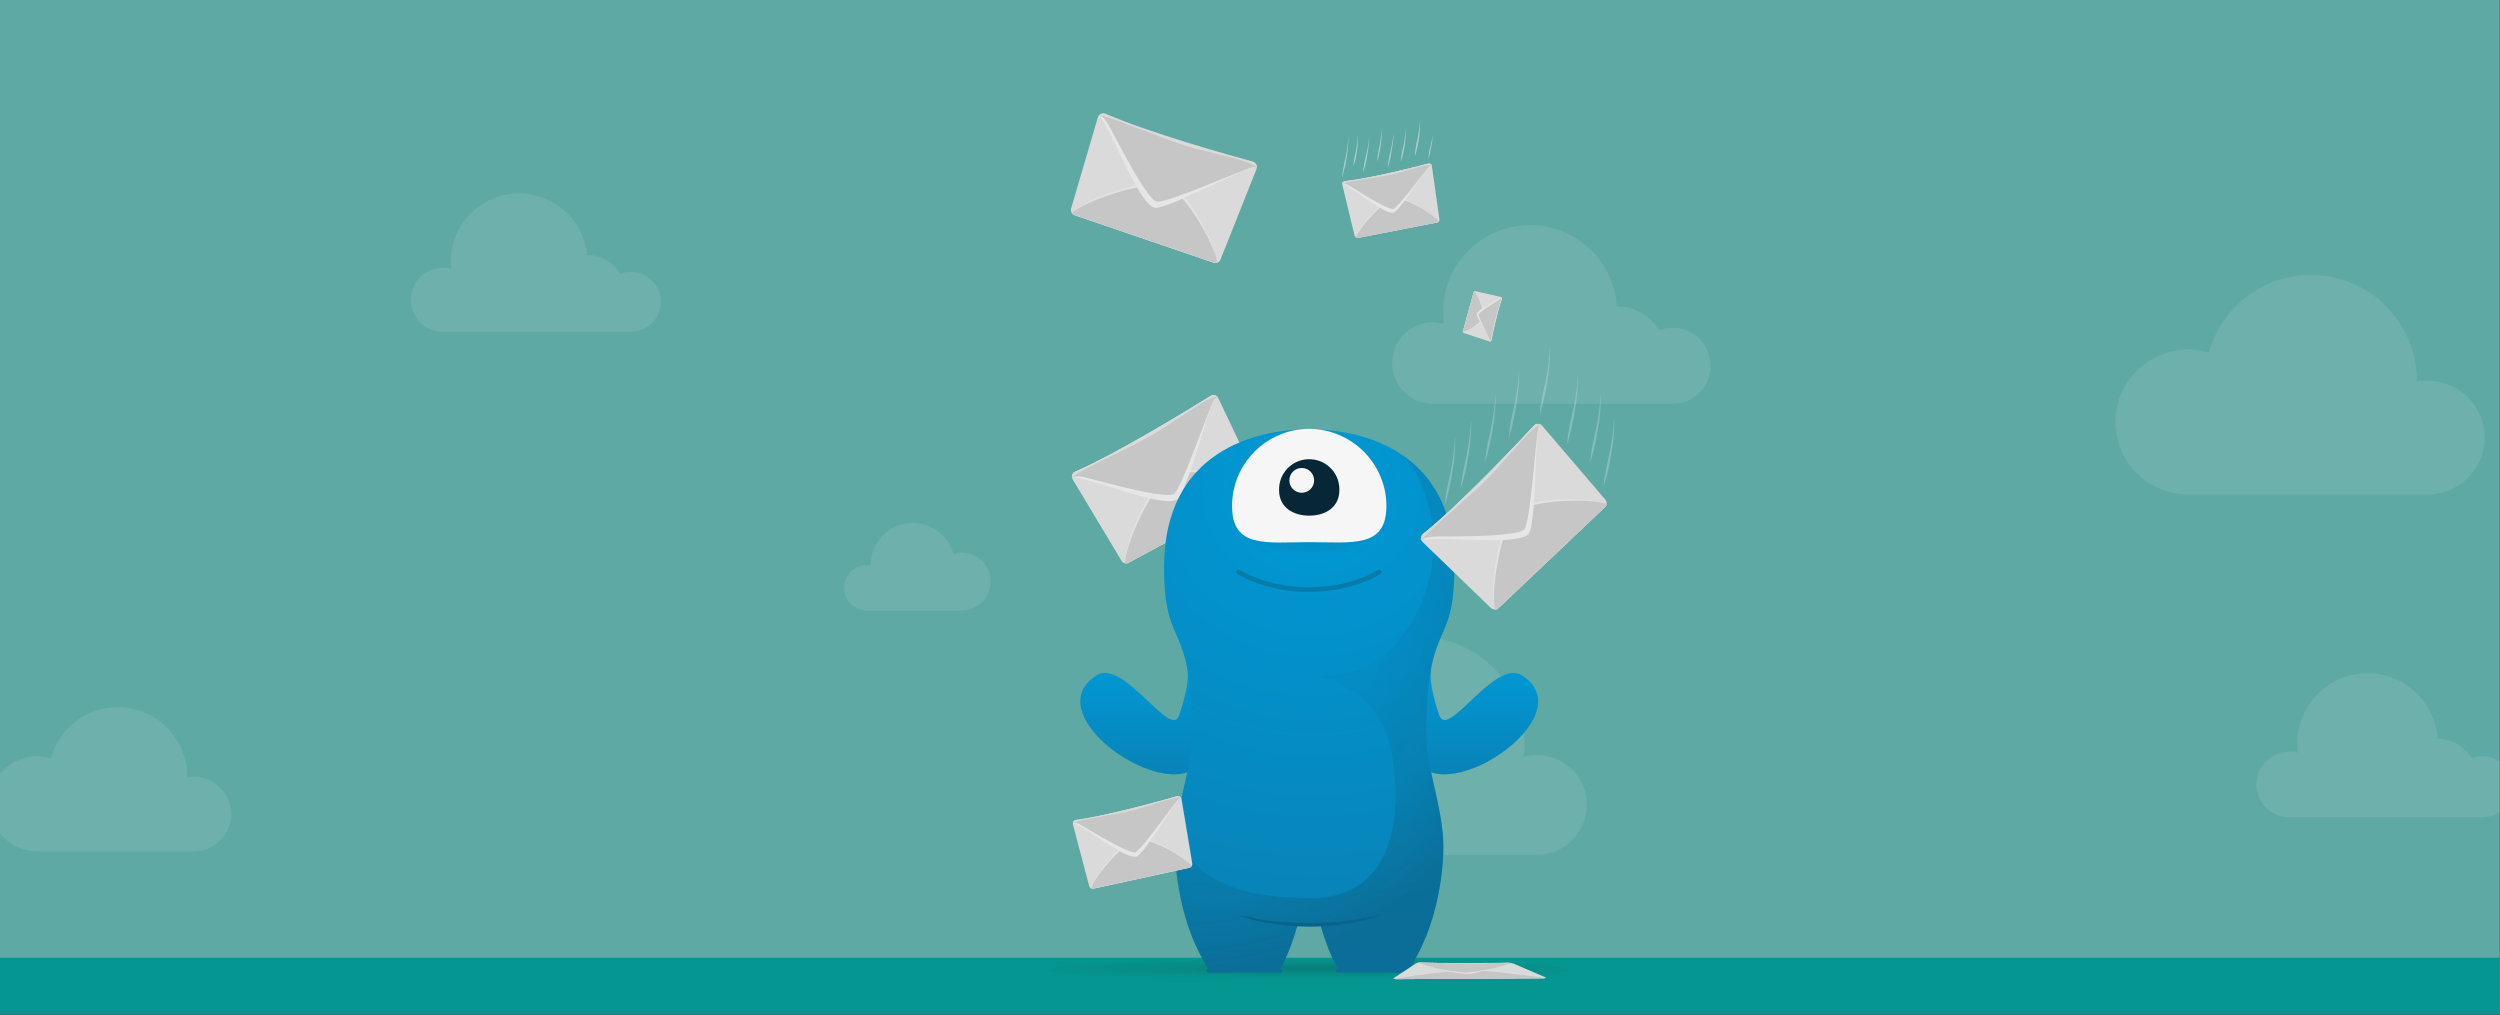 <?xml version="1.0" encoding="UTF-8" standalone="no"?>
<!-- Generator: Adobe Illustrator 22.0.1, SVG Export Plug-In . SVG Version: 6.00 Build 0)  -->

<svg
   xmlns:dc="http://purl.org/dc/elements/1.1/"
   xmlns:cc="http://creativecommons.org/ns#"
   xmlns:rdf="http://www.w3.org/1999/02/22-rdf-syntax-ns#"
   xmlns:svg="http://www.w3.org/2000/svg"
   xmlns="http://www.w3.org/2000/svg"
   xmlns:xlink="http://www.w3.org/1999/xlink"
   xmlns:sodipodi="http://sodipodi.sourceforge.net/DTD/sodipodi-0.dtd"
   xmlns:inkscape="http://www.inkscape.org/namespaces/inkscape"
   version="1.1"
   id="Layer_1"
   x="0px"
   y="0px"
   viewBox="0 0 1169.4 475"
   style="enable-background:new 0 0 1169.4 475;"
   xml:space="preserve"
   inkscape:version="0.91 r13725"
   sodipodi:docname="Email-Banner.svg"><rect x="0" y="0" width="1169.4" height="475" fill="#333333" stroke="none"/><defs
     id="defs268" /><sodipodi:namedview
     pagecolor="#ffffff"
     bordercolor="#666666"
     borderopacity="1"
     objecttolerance="10"
     gridtolerance="10"
     guidetolerance="10"
     inkscape:pageopacity="0"
     inkscape:pageshadow="2"
     inkscape:window-width="1536"
     inkscape:window-height="801"
     id="namedview266"
     showgrid="false"
     inkscape:zoom="1.9907644"
     inkscape:cx="599.08237"
     inkscape:cy="234.00987"
     inkscape:window-x="-8"
     inkscape:window-y="-8"
     inkscape:window-maximized="1"
     inkscape:current-layer="Layer_1-2" /><style
     type="text/css"
     id="style3">
	.st0{clip-path:url(#SVGID_2_);}
	.st1{fill:#5FA9A5;}
	.st2{fill:#059691;}
	.st3{opacity:0.3;}
	.st4{fill:#90BEBB;}
	.st5{fill:#DADADA;}
	.st6{fill:#E2E2E1;}
	.st7{fill:#C6C6C6;}
	.st8{fill:#E7E6E6;}
	.st9{opacity:0.2;fill:url(#SVGID_3_);enable-background:new    ;}
	.st10{fill:url(#SVGID_4_);}
	.st11{fill:url(#SVGID_5_);}
	.st12{fill:url(#SVGID_6_);}
	.st13{opacity:0.2;}
	.st14{fill:url(#SVGID_7_);}
	.st15{fill:url(#SVGID_8_);}
	.st16{opacity:0.3;fill:url(#SVGID_9_);enable-background:new    ;}
	
		.st17{opacity:0.2;fill:none;stroke:#1D1D1B;stroke-width:2.19;stroke-linecap:round;stroke-miterlimit:10;enable-background:new    ;}
	.st18{fill:#F6F6F6;}
	.st19{fill:#072736;}
	.st20{fill:#08648B;}
	.st21{opacity:0.5;}
</style><title
     id="title5">Email Banner</title><g
     id="g7"><g
       id="Layer_2_1_"><g
         id="Layer_1-2"><g
           id="g11"><defs
             id="defs13"><rect
               id="SVGID_1_"
               y="-0.4"
               width="1169.3"
               height="474.9" /></defs><clipPath
             id="SVGID_2_"><use
               xlink:href="#SVGID_1_"
               style="overflow:visible;"
               id="use17" /></clipPath><g
             class="st0"
             id="g19"
             clip-path="url(#SVGID_2_)"><rect
               x="-1"
               class="st1"
               width="1171"
               height="475"
               id="rect21" /><rect
               x="-1"
               y="448"
               class="st2"
               width="1171"
               height="27"
               id="rect23" /><g
               class="st3"
               id="g25"><path
                 class="st4"
                 d="M295.1,127.2c-1.7,0-3.4,0.3-5,0.9c-3.2-5.5-9.1-8.8-15.4-8.8h-0.1c-1.7-17.6-17.4-30.4-35-28.7        c-16,1.6-28.3,14.8-28.8,30.9c0,1.4,0.1,2.8,0.3,4.2c-1.3-0.4-2.6-0.5-3.9-0.5c-8.3,0-15,6.7-15,15s6.7,15,15,15h88        c7.7,0,13.9-6.2,13.9-13.9C309.1,133.4,302.8,127.2,295.1,127.2L295.1,127.2z"
                 id="path27" /><path
                 class="st4"
                 d="M1161.2,353.7c-1.8,0-3.5,0.4-5.1,1c-3.3-5.6-9.3-9.1-15.8-9.1h-0.1c-1.2-18.1-16.8-31.8-34.9-30.6        c-17.3,1.1-30.7,15.5-30.7,32.8c0,1.4,0.1,2.9,0.3,4.3c-8.2-2.2-16.6,2.6-18.9,10.8c-2.2,8.2,2.6,16.6,10.8,18.9        c1.3,0.4,2.7,0.5,4,0.5h90.4c7.9,0,14.3-6.4,14.3-14.3C1175.5,360.2,1169.1,353.8,1161.2,353.7L1161.2,353.7z"
                 id="path29" /><path
                 class="st4"
                 d="M581.8,356.3c2.7,0,5.3,0.5,7.8,1.5c5-8.5,14.1-13.7,24-13.7h0.1c1.9-27.4,25.7-48.1,53.1-46.2        c26.1,1.8,46.3,23.5,46.3,49.6c0,2.2-0.1,4.3-0.4,6.5c12.4-3.4,25.3,3.9,28.7,16.3c3.4,12.4-3.9,25.3-16.3,28.7        c-2,0.6-4.1,0.8-6.2,0.8H581.8c-12,0.3-21.9-9.3-22.2-21.2c-0.3-12,9.3-21.9,21.2-22.2C581.1,356.3,581.4,356.3,581.8,356.3z"
                 id="path31" /><path
                 class="st4"
                 d="M782.4,153.3c-2.2,0-4.4,0.4-6.4,1.2c-4.1-7-11.6-11.2-19.6-11.2h-0.1c-1.5-22.4-20.9-39.4-43.3-37.9        c-21.4,1.4-38.1,19.2-38,40.7c0,1.8,0.1,3.5,0.3,5.3c-10.2-2.8-20.7,3.2-23.4,13.4c-2.8,10.2,3.2,20.7,13.4,23.4        c1.6,0.4,3.3,0.7,5,0.7h112.1c9.8,0,17.8-8,17.8-17.8C800.1,161.2,792.2,153.3,782.4,153.3z"
                 id="path33" /><path
                 class="st4"
                 d="M90.6,363.3c-1,0-2,0.1-3,0.3c0-0.1,0-0.2,0-0.3c0-18-14.6-32.5-32.5-32.5c-14.6,0-27.5,9.8-31.3,23.9        c-11.8-3.6-24.2,3.1-27.7,14.8c-3.6,11.8,3.1,24.2,14.8,27.7c2.1,0.6,4.3,1,6.5,1h73.3c9.6,0,17.5-7.8,17.5-17.5        C108,371.1,100.2,363.3,90.6,363.3L90.6,363.3L90.6,363.3z"
                 id="path35" /><path
                 class="st4"
                 d="M405.5,264.3c0.6,0,1.2,0.1,1.8,0.2c0,0,0-0.1,0-0.2c0-10.9,8.9-19.7,19.7-19.7c8.9,0,16.6,5.9,19,14.5        c1.3-0.4,2.6-0.6,3.9-0.6c7.5,0,13.5,6,13.5,13.5s-6,13.5-13.5,13.5h-44.5c-5.8,0-10.6-4.8-10.6-10.6        C394.9,269,399.6,264.3,405.5,264.3L405.5,264.3z"
                 id="path37" /><path
                 class="st4"
                 d="M1135.1,178.1c-1.5,0-3.1,0.1-4.6,0.4c0-0.1,0-0.3,0-0.4c0-27.3-22.1-49.5-49.5-49.5        c-22.3,0-41.9,14.9-47.8,36.4c-17.9-5.4-36.8,4.7-42.2,22.6c-5.4,17.9,4.7,36.8,22.6,42.2c3.2,1,6.5,1.5,9.8,1.5h111.7        c14.7,0.3,26.8-11.4,27.1-26.1c0.3-14.7-11.4-26.8-26.1-27.1C1135.7,178.1,1135.4,178.1,1135.1,178.1L1135.1,178.1z"
                 id="path39" /></g></g></g><path
           class="st5"
           d="M569.9,186.3l19.5,41c0.6,1.2,0.1,2.7-1.1,3.3l-60.4,32.6c-0.5,0.3-1,0.4-1.5,0.3c-0.8-0.1-1.4-0.5-1.8-1.2     l-22.8-38c-0.2-0.3-0.3-0.6-0.3-0.9c0-0.1,0-0.2,0-0.3c-0.1-1.1,0.5-2.1,1.5-2.5c20.4-8.9,54.1-29.7,63.3-35.4     c1-0.6,2.3-0.5,3.1,0.3l0,0C569.6,185.8,569.7,186.1,569.9,186.3z"
           id="path41" /><path
           class="st6"
           d="M589.4,229.4c-0.2,0.5-0.6,1-1.1,1.2l-60.4,32.6c-0.5,0.3-1,0.4-1.5,0.3c-0.1-0.4-0.1-0.8-0.1-1.3     c0-9.9,12.7-37.2,20.3-41.4c6.7-3.7,32,1.7,41.2,7.3C588.3,228.6,588.9,229,589.4,229.4z"
           id="path43" /><path
           class="st7"
           d="M589.4,229.4c-0.2,0.5-0.6,1-1.1,1.2l-60.4,32.6c-0.5,0.3-1,0.4-1.5,0.3c-0.1-0.4-0.1-0.8-0.1-1.3     c1.4-11.1,13.6-36.1,21-40.1c6.5-3.6,30.2,0.9,40.4,6.1C588.3,228.6,588.9,229,589.4,229.4z"
           id="path45" /><path
           class="st8"
           d="M569.3,185.6l-0.2,0.1c-3.2,1.2-12.9,41.9-18,47.5s-41.4-10-49.5-9.9l-0.2-0.1c-0.1-1.1,0.5-2.1,1.5-2.5     c20.4-8.9,54.1-29.7,63.3-35.4C567.2,184.7,568.5,184.8,569.3,185.6z"
           id="path47" /><path
           class="st7"
           d="M569.4,185.6l-0.1,0.1c-0.8,0.4-1.4,1.1-1.8,2c-1.2,2.5-4.7,11.9-8.3,21.3l0,0c-3.9,10.1-8,20.2-9.9,21.9     c-2.1,1.8-13.7-0.6-24.2-3.1H525c-8.1-2-15.6-4.1-17.5-4.5c-2.8-0.6-4.7-0.8-6.1,0.2v-0.2c-0.1-1.1,0.5-2.1,1.5-2.6     c20.4-8.9,54.1-29.7,63.3-35.4C567.2,184.7,568.5,184.8,569.4,185.6z"
           id="path49" /><path
           class="st5"
           d="M569.4,185.6l-0.1,0.1h-0.1c-3.2-0.9-18.6,10.8-29.7,17.4c-9.6,5.8-36.5,17.8-37.9,20.2h-0.2     c-0.1-1.1,0.5-2.1,1.5-2.6c20.4-8.9,54.1-29.7,63.3-35.4C567.2,184.6,568.5,184.8,569.4,185.6z"
           id="path51" /><radialGradient
           id="SVGID_3_"
           cx="910.101"
           cy="-5030.61"
           r="105.34"
           gradientTransform="matrix(1.38 0 0 -5.000000e-02 -640.196 201.32)"
           gradientUnits="userSpaceOnUse"><stop
             offset="0"
             style="stop-color:#161412;stop-opacity:0.95"
             id="stop54" /><stop
             offset="0.39"
             style="stop-color:#161412;stop-opacity:0.51"
             id="stop56" /><stop
             offset="1"
             style="stop-color:#161412;stop-opacity:0"
             id="stop58" /></radialGradient><ellipse
           class="st9"
           cx="612.4"
           cy="453.7"
           rx="122"
           ry="5.4"
           id="ellipse60" /><linearGradient
           id="SVGID_4_"
           gradientUnits="userSpaceOnUse"
           x1="7304.589"
           y1="113.287"
           x2="7304.589"
           y2="164.57"
           gradientTransform="matrix(-1 0 0 -1 7839.76 475.6)"><stop
             offset="0"
             style="stop-color:#0883B7"
             id="stop63" /><stop
             offset="1"
             style="stop-color:#0099D6"
             id="stop65" /></linearGradient><path
           class="st10"
           d="M555.1,311c0,0,2.6,6.1-3.6,23.7c-4,11.3-25.9-26.9-38.6-18.8c-30.7,19.6,41.1,66.3,50.7,36.8     C569.5,334.6,555.1,311,555.1,311z"
           id="path67" /><linearGradient
           id="SVGID_5_"
           gradientUnits="userSpaceOnUse"
           x1="8042.587"
           y1="113.288"
           x2="8042.587"
           y2="164.57"
           gradientTransform="matrix(1 0 0 -1 -7352.98 475.6)"><stop
             offset="0"
             style="stop-color:#0883B7"
             id="stop70" /><stop
             offset="1"
             style="stop-color:#0099D6"
             id="stop72" /></linearGradient><path
           class="st11"
           d="M669.7,311c0,0-2.6,6.1,3.6,23.7c4,11.3,25.9-26.9,38.6-18.8c30.7,19.6-41.1,66.3-50.7,36.8     C655.3,334.6,669.7,311,669.7,311z"
           id="path74" /><radialGradient
           id="SVGID_6_"
           cx="613.49"
           cy="247.83"
           r="205.15"
           gradientTransform="matrix(1 0 0 -1 0 475.6)"
           gradientUnits="userSpaceOnUse"><stop
             offset="0"
             style="stop-color:#0099D6"
             id="stop77" /><stop
             offset="1"
             style="stop-color:#0883B7"
             id="stop79" /></radialGradient><path
           class="st12"
           d="M675.2,396.4L675.2,396.4c0-17.9-8-37.6-8-51.8c0-57,13.1-39.1,13.1-79.2c0-54.4-42.9-64.6-67.9-64.6     s-67.9,10.2-67.9,64.6c0,40.2,13.1,22.3,13.1,79.2c0,14.2-8,33.9-8,51.8l0,0c0,0-0.5,32.2,15.8,56.8c-0.5,0-0.9,0.4-0.9,0.9     s0.4,0.9,0.9,0.9H599c0.5,0,0.9-0.4,0.9-0.9s-0.4-0.9-0.9-0.9c3.3-6.4,5.9-13.1,7.8-20c1.8,0,3.6,0.1,5.5,0.1s3.8,0,5.5-0.1     c1.9,6.9,4.5,13.6,7.8,20c-0.5,0-0.9,0.4-0.9,0.9s0.4,0.9,0.9,0.9h33.5c0.5,0,0.9-0.4,0.9-0.9s-0.4-0.9-0.9-0.9     C675.7,428.5,675.2,396.4,675.2,396.4z"
           id="path81" /><g
           class="st13"
           id="g83"><radialGradient
             id="SVGID_7_"
             cx="551.77"
             cy="191.36"
             r="171.52"
             gradientTransform="matrix(1 0 0 -1 -0.62 475.6)"
             gradientUnits="userSpaceOnUse"><stop
               offset="0"
               style="stop-color:#161412;stop-opacity:0"
               id="stop86" /><stop
               offset="0.52"
               style="stop-color:#161412;stop-opacity:0.11"
               id="stop88" /><stop
               offset="0.81"
               style="stop-color:#161412;stop-opacity:0.48"
               id="stop90" /><stop
               offset="1"
               style="stop-color:#161412;stop-opacity:0.95"
               id="stop92" /></radialGradient><path
             class="st14"
             d="M615.1,433.2c0.9,0,1.8,0,2.6-0.1l0,0C616.9,433.2,616,433.2,615.1,433.2z"
             id="path94" /><radialGradient
             id="SVGID_8_"
             cx="551.77"
             cy="191.36"
             r="171.61"
             gradientTransform="matrix(1 0 0 -1 0 475.6)"
             gradientUnits="userSpaceOnUse"><stop
               offset="0"
               style="stop-color:#161412;stop-opacity:0"
               id="stop97" /><stop
               offset="0.52"
               style="stop-color:#161412;stop-opacity:0.11"
               id="stop99" /><stop
               offset="0.81"
               style="stop-color:#161412;stop-opacity:0.48"
               id="stop101" /><stop
               offset="1"
               style="stop-color:#161412;stop-opacity:0.95"
               id="stop103" /></radialGradient><path
             class="st15"
             d="M660.2,454c0-0.5-0.4-0.9-0.9-0.9c16.3-24.6,15.8-56.8,15.8-56.8l0,0c0-17.9-8-37.5-8-51.7      c0-57,13.1-39.2,13.1-79.4c0-26.8-10.3-42.8-23.9-52.2c16.2,18,22.5,58.7-3.6,88.2c-15.7,17.7-35,13.8-40.8,14.8      c6.7-0.8,32.1,6.6,38.1,31.7c6.8,29,3.8,72.4-36.4,72.4c-36.6,0-52.3-9.1-64-28.2c-0.1,1.5-0.2,3-0.2,4.5l0,0v1l0,0      c0.1,5.5,1.2,33.7,15.8,55.8c-0.5,0-0.9,0.4-0.9,0.9s0.4,0.9,0.9,0.9H599c0.5,0,0.9-0.4,0.9-0.9s-0.4-0.9-0.9-0.9      c3.3-6.4,5.9-13.1,7.8-20c0.1-0.4,0.3-0.9,0.3-1.3c1.7,0,3.4,0.1,5.2,0.1l0.3,1.3c0.8,0,1.6,0,2.5,0s1.8,0,2.6-0.1h0.2      c1.9,6.9,4.5,13.6,7.8,20c-0.5,0-0.9,0.4-0.9,0.9s0.4,0.9,0.9,0.9l0,0h33.5c0.5,0,0.9-0.3,1-0.9      C660.2,454.1,660.2,454.1,660.2,454z"
             id="path105" /></g><radialGradient
           id="SVGID_9_"
           cx="613.3"
           cy="250.96"
           r="71.02"
           gradientTransform="matrix(1 0 0 -1 0 475.6)"
           gradientUnits="userSpaceOnUse"><stop
             offset="0"
             style="stop-color:#161412;stop-opacity:0.95"
             id="stop108" /><stop
             offset="0.19"
             style="stop-color:#161412;stop-opacity:0.48"
             id="stop110" /><stop
             offset="0.48"
             style="stop-color:#161412;stop-opacity:0.11"
             id="stop112" /><stop
             offset="1"
             style="stop-color:#161412;stop-opacity:0"
             id="stop114" /></radialGradient><path
           class="st16"
           d="M584.2,251.7c0,0,9.8,6.5,29.5,6.5s29.9-8.3,29.9-8.3L584.2,251.7z"
           id="path116" /><path
           class="st17"
           d="M645.2,267.5c0,0-12.5,8.3-32.9,8.3s-32.9-8.3-32.9-8.3"
           id="path118" /><path
           class="st18"
           d="M648.5,236.7c0,19.9-16.2,16.9-36.1,16.9s-36.1,3.1-36.1-16.9c0-19.9,16.2-36.1,36.1-36.1     C632.3,200.7,648.5,216.8,648.5,236.7L648.5,236.7z"
           id="path120" /><g
           id="g4398"
           transform="translate(0,10)"><path
             id="path122"
             d="m 626.5,219.3 c 0,7.8 -6.3,11.9 -14.1,11.9 -7.8,0 -14.1,-4.1 -14.1,-11.9 -0.2,-7.8 5.9,-14.3 13.7,-14.5 7.8,-0.2 14.3,5.9 14.5,13.7 0,0.3 0,0.6 0,0.8 z"
             class="st19"
             inkscape:connector-curvature="0"
             style="fill:#072736" /><circle
             id="circle124"
             r="5.8"
             cy="214.7"
             cx="608.9"
             class="st18"
             style="fill:#f6f6f6" /></g><path
           class="st20"
           d="M645.3,428.1c-1.3,0.5-2.6,1-4,1.4c-1.3,0.4-2.7,0.8-4,1.1c-2.7,0.6-5.5,1.1-8.2,1.6     c-11.1,1.6-22.3,1.6-33.4,0c-2.8-0.5-5.5-1-8.2-1.6c-1.3-0.4-2.7-0.7-4-1.1c-1.4-0.4-2.7-0.8-4-1.4v-0.2c5.3,1.4,10.8,2.4,16.3,3     c11,1.1,22.1,1.1,33.1,0c5.5-0.6,10.9-1.6,16.3-3L645.3,428.1z"
           id="path126" /><path
           class="st5"
           d="M587.7,79.2l-16.8,42.2c-0.3,0.7-0.8,1.2-1.5,1.5c-0.5,0.2-1.1,0.2-1.7,0l-65-22.2c-0.5-0.2-0.9-0.5-1.3-0.9     c-0.4-0.6-0.6-1.4-0.4-2.2L513.5,55c0.1-0.3,0.2-0.6,0.4-0.8c0.1-0.1,0.1-0.1,0.2-0.2c0.7-0.8,1.9-1,2.8-0.6     c20.4,8.9,58.5,19.6,69,22.4c1.1,0.3,1.9,1.3,1.9,2.5v0.1C587.9,78.6,587.8,78.9,587.7,79.2z"
           id="path128" /><path
           class="st6"
           d="M569.4,122.8c-0.5,0.2-1.1,0.2-1.7,0l-65-22.2c-0.5-0.2-0.9-0.5-1.3-0.9c0.3-0.3,0.6-0.6,0.9-0.9     c7.2-6.7,35.9-16,44.1-13.2c7.2,2.4,20.5,24.7,22.6,35.2C569.2,121.5,569.3,122.1,569.4,122.8z"
           id="path130" /><path
           class="st7"
           d="M569.4,122.8c-0.5,0.2-1.1,0.2-1.7,0l-65-22.2c-0.5-0.2-0.9-0.5-1.3-0.9c0.3-0.3,0.6-0.6,0.9-0.9     c9-6.5,35.7-14.5,43.7-11.8c7,2.4,19.8,22.7,23,33.8C569.2,121.5,569.3,122.1,569.4,122.8z"
           id="path132" /><path
           class="st8"
           d="M587.9,78.3l-0.2-0.1c-3-1.5-39.6,19-47.1,19s-20.8-37.2-26.4-43l-0.1-0.2c0.7-0.8,1.9-1,2.8-0.6     c20.4,8.9,58.5,19.6,69,22.4C587.1,76.2,587.9,77.2,587.9,78.3z"
           id="path134" /><path
           class="st7"
           d="M587.9,78.4h-0.1c-0.9-0.3-1.8-0.3-2.6,0c-2.7,0.8-11.9,4.7-21.2,8.4l0,0c-10.1,4-20.3,7.9-22.8,7.5     c-2.7-0.3-8.9-10.4-14.1-19.9l0-0.1c-4.1-7.3-7.6-14.2-8.6-15.9c-1.5-2.5-2.6-4-4.3-4.4l0.1-0.1c0.7-0.8,1.9-1.1,2.9-0.7     c20.4,8.9,58.5,19.6,69,22.4C587.2,76.1,588,77.2,587.9,78.4z"
           id="path136" /><path
           class="st5"
           d="M587.9,78.4h-0.1l-0.1-0.1c-1.5-3-20.5-6.4-32.9-10C544.1,65,517,53.5,514.2,54.1l-0.1-0.1     c0.7-0.8,1.9-1.1,2.9-0.7c20.4,8.9,58.5,19.6,69,22.4C587.2,76.1,588,77.2,587.9,78.4z"
           id="path138" /><path
           class="st5"
           d="M669.8,77.8l3.5,24.7c0.1,0.4-0.1,0.8-0.3,1.1c-0.2,0.2-0.5,0.4-0.8,0.4l-37,7.2c-0.7,0.1-1.4-0.3-1.6-1     l-5.7-23.7c0-0.2,0-0.3,0-0.5c0,0,0-0.1,0-0.2c0.1-0.6,0.6-1,1.2-1.1c12.1-1.3,33.2-6.7,39-8.2c0.6-0.2,1.3,0.1,1.6,0.7l0,0     C669.7,77.6,669.8,77.7,669.8,77.8z"
           id="path140" /><path
           class="st6"
           d="M673,103.7c-0.2,0.2-0.5,0.4-0.8,0.4l-37,7.2c-0.3,0.1-0.6,0-0.9-0.1c0-0.2,0.1-0.5,0.2-0.7     c1.6-5.2,12.8-17.4,17.4-18.3c4.1-0.8,16.5,6.2,20.4,10.6C672.6,103,672.8,103.3,673,103.7z"
           id="path142" /><path
           class="st7"
           d="M673,103.7c-0.2,0.2-0.5,0.4-0.8,0.4l-37,7.2c-0.3,0.1-0.6,0-0.9-0.1c0-0.2,0.1-0.5,0.2-0.7     c2.5-5.6,13.1-16.7,17.6-17.6c4-0.8,15.7,5.4,20.2,9.8C672.6,103,672.8,103.3,673,103.7z"
           id="path144" /><path
           class="st8"
           d="M669.6,77.4h-0.1c-1.8,0.1-13.7,19.8-17.3,21.9s-20-12-24.3-13.3l-0.1-0.1c0.1-0.6,0.6-1,1.2-1.1     c12.1-1.3,33.2-6.7,39-8.2C668.7,76.5,669.3,76.8,669.6,77.4z"
           id="path146" /><path
           class="st7"
           d="M669.7,77.4L669.7,77.4c-0.6,0.1-1,0.4-1.3,0.7c-1.1,1.1-4.4,5.5-7.8,9.8l0,0c-3.7,4.7-7.5,9.3-8.8,9.8     s-7.1-2.6-12.2-5.6l0,0c-3.9-2.4-7.5-4.7-8.4-5.2c-1.4-0.8-2.3-1.2-3.2-0.9c0,0,0-0.1,0-0.1c0.1-0.6,0.6-1,1.2-1.1     c12.1-1.3,33.2-6.7,39-8.2C668.7,76.5,669.4,76.8,669.7,77.4z"
           id="path148" /><path
           class="st5"
           d="M669.7,77.4L669.7,77.4h-0.1c-1.5-1.1-11.5,2.5-18.4,4.2c-6,1.4-22.1,3.3-23.2,4.4h-0.1     c0.1-0.6,0.6-1,1.2-1.1c12.1-1.3,33.2-6.7,39-8.2C668.7,76.5,669.4,76.8,669.7,77.4z"
           id="path150" /><path
           class="st5"
           d="M696.6,159.7l-11.9-3.9c-0.2-0.1-0.4-0.2-0.4-0.4c-0.1-0.1-0.1-0.3,0-0.4l5-18.3c0-0.1,0.1-0.3,0.2-0.4     c0.2-0.1,0.4-0.2,0.6-0.1l11.9,2.7c0.1,0,0.2,0.1,0.2,0.1h0.1c0.2,0.2,0.3,0.5,0.2,0.8c-2.1,5.8-4.3,16.4-4.9,19.4     c-0.1,0.3-0.3,0.5-0.7,0.6l0,0C696.8,159.7,696.7,159.7,696.6,159.7z"
           id="path152" /><path
           class="st6"
           d="M684.3,155.4c-0.1-0.1-0.1-0.3,0-0.4l5-18.3c0-0.1,0.1-0.3,0.2-0.4c0.1,0.1,0.2,0.1,0.3,0.2     c2,1.9,5,9.6,4.4,11.9c-0.5,2-6.4,6.1-9.3,6.9C684.7,155.4,684.5,155.4,684.3,155.4z"
           id="path154" /><path
           class="st7"
           d="M684.3,155.4c-0.1-0.1-0.1-0.3,0-0.4l5-18.3c0-0.1,0.1-0.3,0.2-0.4c0.1,0.1,0.2,0.1,0.3,0.2     c2,2.4,4.6,9.6,4,11.8c-0.5,2-5.9,5.9-8.9,6.9C684.7,155.4,684.5,155.4,684.3,155.4z"
           id="path156" /><path
           class="st8"
           d="M696.9,159.7L696.9,159.7c0.4-0.9-5.9-10.6-6.1-12.7s9.9-6.4,11.4-8l0,0c0.2,0.2,0.3,0.5,0.2,0.8     c-2.1,5.8-4.3,16.4-4.9,19.4C697.4,159.5,697.2,159.7,696.9,159.7z"
           id="path158" /><path
           class="st7"
           d="M696.9,159.7L696.9,159.7c0.1-0.2,0-0.5-0.1-0.7c-0.3-0.7-1.5-3.2-2.7-5.7l0,0c-1.3-2.7-2.5-5.4-2.5-6.1     s2.7-2.6,5.2-4.2l0,0c1.9-1.3,3.8-2.4,4.2-2.6c0.7-0.4,1-0.8,1.1-1.3l0,0c0.2,0.2,0.3,0.5,0.2,0.8c-2.1,5.8-4.3,16.4-4.9,19.4     C697.4,159.5,697.2,159.7,696.9,159.7z"
           id="path160" /><path
           class="st5"
           d="M696.9,159.7L696.9,159.7L696.9,159.7c0.8-0.5,1.4-5.8,2.2-9.2c0.7-3,3.4-10.7,3.2-11.4l0,0     c0.2,0.2,0.3,0.5,0.2,0.8c-2.1,5.8-4.3,16.4-4.9,19.4C697.4,159.5,697.1,159.7,696.9,159.7z"
           id="path162" /><path
           class="st5"
           d="M721.4,199.2l29.5,34.5c0.5,0.6,0.7,1.3,0.6,2c-0.1,0.6-0.3,1.1-0.8,1.5l-49.8,47.2     c-0.4,0.4-0.9,0.6-1.4,0.7c-0.8,0.1-1.5-0.2-2.1-0.7l-31.9-30.8c-0.2-0.2-0.4-0.5-0.5-0.8c0-0.1-0.1-0.2-0.1-0.2     c-0.3-1,0-2.1,0.8-2.8c17.3-13.9,44.5-42.7,51.9-50.7c0.8-0.9,2.1-1.1,3.1-0.5h0.1C721,198.8,721.2,199,721.4,199.2z"
           id="path164" /><path
           class="st6"
           d="M751.5,235.8c-0.1,0.6-0.3,1.1-0.8,1.5l-49.8,47.2c-0.4,0.4-0.9,0.6-1.4,0.7c-0.2-0.4-0.3-0.8-0.4-1.2     c-2.6-9.5,2.5-39.2,8.8-45.2c5.5-5.3,31.4-6.7,41.7-3.6C750.2,235.2,750.9,235.5,751.5,235.8z"
           id="path166" /><path
           class="st7"
           d="M751.5,235.8c-0.1,0.6-0.3,1.1-0.8,1.5l-49.8,47.2c-0.4,0.4-0.9,0.6-1.4,0.7c-0.2-0.4-0.3-0.8-0.4-1.2     c-1.6-11,3.8-38.4,9.8-44.2c5.4-5.1,29.3-7,40.6-4.6C750.2,235.2,750.9,235.5,751.5,235.8z"
           id="path168" /><path
           class="st8"
           d="M720.6,198.7l-0.2,0.1c-2.7,2-1.6,43.9-5.1,50.5s-42.6,1.1-50.4,3.4h-0.2c-0.3-1,0-2.1,0.8-2.8     c17.3-13.9,44.5-42.7,51.9-50.7C718.4,198.3,719.6,198.1,720.6,198.7z"
           id="path170" /><path
           class="st7"
           d="M720.7,198.7L720.7,198.7c-0.8,0.7-1.2,1.5-1.3,2.4c-0.5,2.8-1.4,12.7-2.4,22.7l0,0     c-1.1,10.8-2.5,21.6-3.9,23.7c-1.6,2.2-13.3,3-24.1,3.3h-0.1c-8.4,0.2-16.1,0.1-18,0.2c-2.8,0.2-4.7,0.5-5.9,1.8l-0.1-0.2     c-0.4-1-0.1-2.2,0.8-2.9c17.3-13.9,44.5-42.7,51.9-50.7C718.4,198.3,719.7,198.1,720.7,198.7z"
           id="path172" /><path
           class="st5"
           d="M720.7,198.7L720.7,198.7l-0.2,0.1c-3.4-0.1-15.2,15.2-24.1,24.5c-7.8,8.1-30.6,26.7-31.3,29.4l-0.2,0.1     c-0.4-1-0.1-2.2,0.8-2.9c17.3-13.9,44.5-42.7,51.9-50.7C718.4,198.3,719.7,198.1,720.7,198.7z"
           id="path174" /><path
           class="st5"
           d="M707.9,450.7l15.1,6.5c0.2,0.1,0.1,0.2-0.3,0.3c-0.5,0.1-0.9,0.1-1.4,0.1l-67.7,0.4c-0.4,0-0.9,0-1.3-0.1     c-0.5-0.1-0.7-0.2-0.5-0.3l10.6-7c0.1-0.1,0.2-0.1,0.3-0.1h0.1c0.6-0.2,1.2-0.2,1.8-0.2c12.2,0.4,34.7,0.2,40.7,0.1     c0.7,0,1.5,0.1,2.2,0.3l0,0L707.9,450.7z"
           id="path176" /><path
           class="st6"
           d="M722.7,457.5c-0.5,0.1-0.9,0.1-1.4,0.1l-67.7,0.4c-0.4,0-0.9,0-1.3-0.1c0.2,0,0.5-0.1,0.8-0.2     c6.4-1.4,28-4.2,34.5-4.2c5.7,0,25.6,2.4,33.6,3.7C721.8,457.4,722.3,457.4,722.7,457.5z"
           id="path178" /><path
           class="st7"
           d="M722.7,457.5c-0.5,0.1-0.9,0.1-1.4,0.1l-67.7,0.4c-0.4,0-0.9,0-1.3-0.1c0.2,0,0.5-0.1,0.8-0.2     c8-1.5,28.3-4,34.6-4c5.7,0,24.3,2.2,33.4,3.5C721.8,457.4,722.3,457.4,722.7,457.5z"
           id="path180" /><path
           class="st8"
           d="M707.5,450.6h-0.1c-2.1-0.1-14.6,4.5-20.5,4.9c-6.1,0.4-20.8-4.4-24-5l0,0c0.6-0.2,1.2-0.2,1.8-0.2     c12.2,0.4,34.7,0.2,40.7,0.1C706.1,450.4,706.8,450.5,707.5,450.6z"
           id="path182" /><path
           class="st7"
           d="M707.5,450.6L707.5,450.6c-0.5,0-0.8,0-1.2,0.1c-0.8,0.2-3.4,1.2-7.1,2.1l0,0c-4.3,1-8.6,1.7-12.9,2.2     c-2.2,0.1-9.4-1-14.6-2.1l0,0c-3.4-0.9-5.9-1.7-6.5-1.9c-0.8-0.3-1.6-0.5-2.5-0.5h0.1c0.6-0.2,1.2-0.3,1.8-0.2     c12.2,0.4,34.7,0.2,40.7,0.1C706.1,450.4,706.8,450.4,707.5,450.6z"
           id="path184" /><path
           class="st5"
           d="M707.5,450.6h-0.2c-2.3-0.4-12.4,0-19.9,0c-6.5,0-22.9-0.4-24.6-0.2h-0.1c0.6-0.2,1.2-0.3,1.8-0.2     c12.2,0.4,34.7,0.2,40.7,0.1C706.1,450.3,706.8,450.4,707.5,450.6z"
           id="path186" /><path
           class="st5"
           d="M552.7,373.9l5,30c0.1,0.5-0.1,1-0.4,1.4c-0.2,0.3-0.6,0.5-0.9,0.6l-44.9,9.8c-0.9,0.2-1.8-0.3-2-1.2     l-7.6-28.7c-0.1-0.2-0.1-0.4,0-0.6c0-0.1,0-0.1,0-0.2c0.1-0.7,0.7-1.2,1.4-1.3c14.8-2,40.3-9.1,47.3-11.1     c0.7-0.2,1.5,0.1,1.9,0.8l0,0C552.6,373.4,552.6,373.7,552.7,373.9z"
           id="path188" /><path
           class="st6"
           d="M557.3,405.2c-0.2,0.3-0.6,0.5-0.9,0.6l-44.9,9.8c-0.4,0.1-0.7,0-1-0.1c0-0.3,0.1-0.6,0.2-0.8     c1.8-6.4,15-21.6,20.7-22.9c5-1.1,20.3,7,25.2,12.3C556.8,404.5,557,404.8,557.3,405.2z"
           id="path190" /><path
           class="st7"
           d="M557.3,405.2c-0.2,0.3-0.6,0.5-0.9,0.6l-44.9,9.8c-0.4,0.1-0.7,0-1-0.1c0-0.3,0.1-0.6,0.2-0.8     c2.9-6.9,15.5-20.7,21-22c4.9-1.1,19.2,6.1,24.9,11.4C556.8,404.4,557,404.8,557.3,405.2z"
           id="path192" /><path
           class="st8"
           d="M552.5,373.3h-0.1c-2.3,0.2-16.1,24.6-20.4,27.2s-24.8-14.1-30-15.5l-0.1-0.1c0.1-0.7,0.7-1.2,1.4-1.3     c14.8-2,40.3-9.1,47.3-11.1C551.3,372.3,552.1,372.6,552.5,373.3z"
           id="path194" /><path
           class="st7"
           d="M552.5,373.3L552.5,373.3c-0.7,0.1-1.2,0.5-1.6,0.9c-1.3,1.4-5.2,6.8-9.3,12.2l0,0     c-4.4,5.8-8.9,11.5-10.4,12.2s-8.7-2.9-15-6.5h0c-4.9-2.8-9.3-5.5-10.4-6.1c-1.7-0.9-2.9-1.4-4-1c0,0,0-0.1,0-0.1     c0.1-0.7,0.7-1.3,1.5-1.4c14.8-2,40.3-9.1,47.3-11.1C551.3,372.3,552.1,372.6,552.5,373.3z"
           id="path196" /><path
           class="st5"
           d="M552.5,373.3L552.5,373.3l-0.2,0c-1.9-1.2-14,3.5-22.3,5.7c-7.3,1.9-26.8,4.7-28.1,6h-0.1     c0.1-0.7,0.7-1.3,1.5-1.4c14.8-2,40.3-9.1,47.3-11.1C551.3,372.3,552.1,372.6,552.5,373.3z"
           id="path198" /><g
           class="st21"
           id="g200"><g
             class="st21"
             id="g202"><path
               class="st18"
               d="M750.1,227.6c0.2-2.7,0.6-5.3,1.1-7.9c0.5-2.6,1.1-5.2,1.7-7.8c1.1-5.2,1.8-10.5,2.1-15.8h0.1       c0,5.4-0.4,10.7-1.4,16c-0.4,2.6-0.9,5.3-1.5,7.9S750.9,225.1,750.1,227.6L750.1,227.6z"
               id="path204" /></g><g
             class="st21"
             id="g206"><path
               class="st18"
               d="M743.8,216.4c0.2-2.7,0.6-5.4,1.1-8c0.5-2.6,1.1-5.2,1.7-7.8c1.1-5.2,1.8-10.5,2.1-15.8h0.1       c0,5.4-0.4,10.7-1.4,16c-0.4,2.6-0.9,5.3-1.5,7.9S744.6,213.9,743.8,216.4L743.8,216.4z"
               id="path208" /></g><g
             class="st21"
             id="g210"><path
               class="st18"
               d="M733.1,207.2c0.2-2.7,0.6-5.3,1.1-7.9c0.5-2.6,1.1-5.2,1.7-7.8c1.1-5.2,1.9-10.5,2.1-15.9h0.1       c0,5.4-0.4,10.7-1.4,16c-0.4,2.6-0.9,5.3-1.5,7.9s-1.2,5.2-1.9,7.8L733.1,207.2z"
               id="path212" /></g><g
             class="st21"
             id="g214"><path
               class="st18"
               d="M720.2,194.3c0.2-2.7,0.5-5.3,1-7.9c0.5-2.6,1.1-5.2,1.7-7.8c1.1-5.2,1.8-10.5,2.1-15.8h0.1       c0,5.4-0.4,10.7-1.4,16c-0.4,2.6-0.9,5.3-1.5,7.9S721,191.7,720.2,194.3L720.2,194.3z"
               id="path216" /></g><g
             class="st21"
             id="g218"><path
               class="st18"
               d="M705.7,205.2c0.2-2.7,0.6-5.4,1-8c0.5-2.6,1.1-5.2,1.7-7.8c1.1-5.2,1.8-10.5,2.1-15.8h0.1       c0,5.4-0.4,10.7-1.4,16c-0.4,2.6-0.9,5.3-1.5,7.9S706.5,202.7,705.7,205.2L705.7,205.2z"
               id="path220" /></g><g
             class="st21"
             id="g222"><path
               class="st18"
               d="M694.6,216.4c0.2-2.7,0.6-5.4,1.1-8c0.5-2.6,1.1-5.2,1.7-7.8c1.1-5.2,1.8-10.5,2.1-15.8h0.1       c0,5.4-0.4,10.7-1.4,16c-0.4,2.6-0.9,5.3-1.5,7.9S695.4,213.9,694.6,216.4L694.6,216.4z"
               id="path224" /></g><g
             class="st21"
             id="g226"><path
               class="st18"
               d="M683.2,228.9c0.2-2.7,0.6-5.4,1.1-8c0.5-2.6,1.1-5.2,1.7-7.8c1.1-5.2,1.8-10.5,2.1-15.8h0.1       c0,5.4-0.4,10.7-1.4,16c-0.4,2.6-0.9,5.3-1.5,7.9S684,226.3,683.2,228.9L683.2,228.9z"
               id="path228" /></g><g
             class="st21"
             id="g230"><path
               class="st18"
               d="M675.7,236.7c0.2-2.7,0.6-5.4,1.1-8c0.5-2.6,1.1-5.2,1.7-7.8c1.1-5.2,1.8-10.5,2.1-15.8h0.1       c0,5.4-0.4,10.7-1.4,16c-0.4,2.6-0.9,5.3-1.5,7.9S676.5,234.1,675.7,236.7L675.7,236.7z"
               id="path232" /></g></g><g
           class="st21"
           id="g234"><path
             class="st18"
             d="M668.2,74.4c0-1,0.1-1.9,0.2-2.8c0.1-0.9,0.4-1.8,0.6-2.8c0.4-1.8,0.9-3.7,1.3-5.5l0,0      c-0.2,1.9-0.5,3.8-0.9,5.6c-0.2,0.9-0.3,1.9-0.5,2.8S668.5,73.5,668.2,74.4L668.2,74.4z"
             id="path236" /></g><g
           class="st21"
           id="g238"><path
             class="st18"
             d="M661.8,72.5c0.1-1.3,0.3-2.6,0.5-3.9s0.5-2.6,0.8-3.8c0.5-2.6,0.9-5.2,1-7.8h0.1c0,2.6-0.1,5.3-0.5,7.9      c-0.2,1.3-0.4,2.6-0.7,3.9s-0.6,2.5-1,3.8L661.8,72.5z"
             id="path240" /></g><g
           class="st21"
           id="g242"><path
             class="st18"
             d="M655.2,75.5c0.1-1.2,0.2-2.4,0.5-3.7c0.2-1.2,0.5-2.4,0.8-3.6c0.5-2.4,0.9-4.8,1.1-7.2h0.1      c-0.1,2.5-0.3,4.9-0.7,7.3c-0.2,1.2-0.4,2.4-0.7,3.6S655.7,74.4,655.2,75.5L655.2,75.5z"
             id="path244" /></g><g
           class="st21"
           id="g246"><path
             class="st18"
             d="M649.1,78.4c0.1-1.3,0.2-2.6,0.5-3.8c0.2-1.3,0.5-2.5,0.8-3.8c0.5-2.5,1.1-5,1.4-7.6h0.1      c-0.2,2.6-0.5,5.1-1,7.6c-0.2,1.3-0.4,2.5-0.7,3.8S649.5,77.1,649.1,78.4z"
             id="path248" /></g><g
           class="st21"
           id="g250"><path
             class="st18"
             d="M644.1,75.5c0.1-1.2,0.3-2.4,0.5-3.7s0.5-2.4,0.7-3.6c0.5-2.4,0.7-4.8,0.9-7.3h0.1c0,2.5-0.1,4.9-0.5,7.3      c-0.2,1.2-0.3,2.4-0.6,3.6S644.6,74.4,644.1,75.5L644.1,75.5z"
             id="path252" /></g><g
           class="st21"
           id="g254"><path
             class="st18"
             d="M637.6,80.8c0.1-1.3,0.2-2.7,0.5-4c0.2-1.3,0.6-2.7,0.9-4c0.6-2.6,1.1-5.3,1.4-8h0.1      c-0.2,2.7-0.5,5.4-1,8.1c-0.2,1.3-0.4,2.7-0.8,4S638,79.5,637.6,80.8L637.6,80.8z"
             id="path256" /></g><g
           class="st21"
           id="g258"><path
             class="st18"
             d="M633,77.9c0.1-1.2,0.3-2.5,0.5-3.7s0.5-2.4,0.7-3.6c0.5-2.4,0.8-4.9,0.9-7.4h0.1c0,2.5-0.1,5-0.5,7.5      c-0.2,1.2-0.3,2.5-0.6,3.7S633.5,76.8,633,77.9L633,77.9z"
             id="path260" /></g><g
           class="st21"
           id="g262"><path
             class="st18"
             d="M627.8,83c0.1-1.6,0.3-3.1,0.6-4.7c0.3-1.6,0.7-3.1,1-4.6c0.7-3.1,1.1-6.2,1.2-9.3h0.1      c0,3.2-0.3,6.3-0.8,9.4c-0.3,1.6-0.5,3.1-0.9,4.6S628.3,81.5,627.8,83L627.8,83z"
             id="path264" /></g></g></g></g></svg>